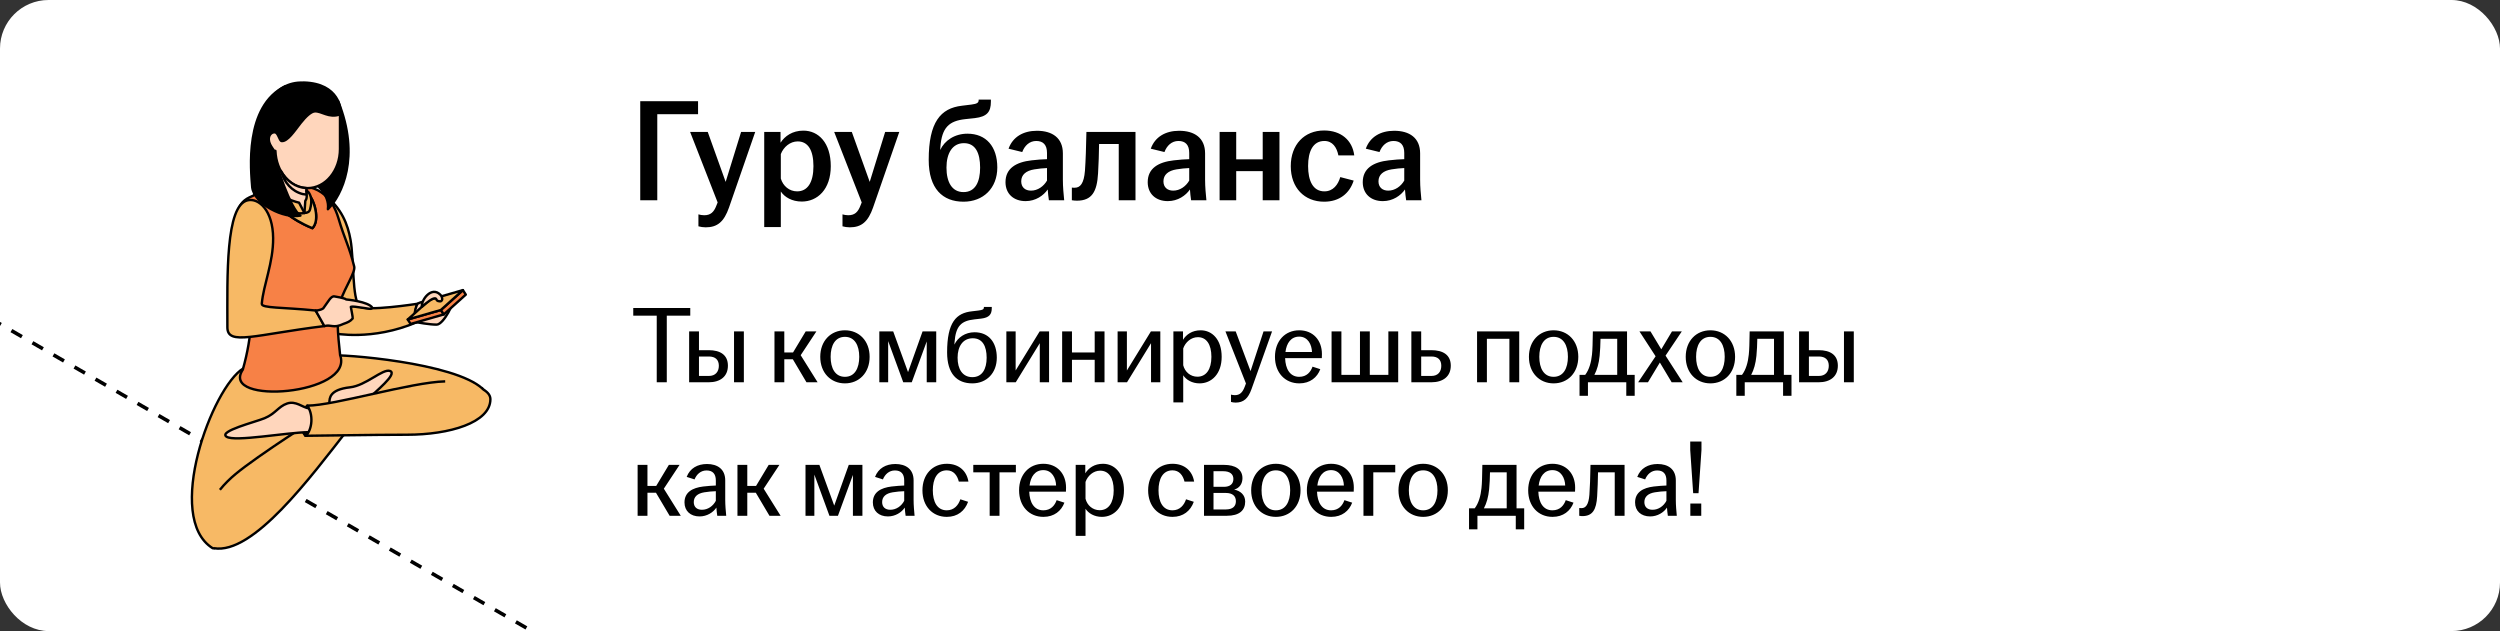 <?xml version="1.0" encoding="UTF-8"?> <svg xmlns="http://www.w3.org/2000/svg" width="412" height="104" viewBox="0 0 412 104" fill="none"><rect x="0" y="0" width="412" height="104" fill="#333333" stroke="none"/><g clip-path="url(#clip0_6485_14858)"><rect width="412" height="104" rx="8" fill="white"></rect><path d="M-63.938 16.484L167.001 149.817" stroke="black" stroke-width="0.6" stroke-linejoin="round" stroke-dasharray="2 2"></path><path d="M40.118 60.7L55.771 58.566C61.29 58.728 79.991 60.775 80.53 65.832C80.753 67.928 59.661 66.106 52.978 67.966C45.786 72.905 37.54 90.928 35.042 90.344C27.027 85.337 34.946 63.804 40.118 60.7Z" fill="#F7B965" stroke="black" stroke-width="0.4" stroke-miterlimit="10" stroke-linejoin="round"></path><path d="M35.252 90.344C41.706 91.464 51.194 78.62 57.377 70.714C58.368 68.923 56.664 66.901 54.589 67.654C53.078 68.201 42.343 75.193 38.843 78.104C37.975 78.824 37.049 79.709 36.239 80.718" fill="#F7B965"></path><path d="M35.252 90.344C41.706 91.464 51.194 78.62 57.377 70.714C58.368 68.923 56.664 66.901 54.589 67.654C53.078 68.201 42.343 75.193 38.843 78.104C37.975 78.824 37.049 79.709 36.239 80.718" stroke="black" stroke-width="0.4" stroke-miterlimit="10" stroke-linejoin="round"></path><path d="M50.338 71.818C49.415 70.854 49.168 68.061 50.648 66.848C51.435 67.208 52.172 70.935 50.338 71.818Z" fill="black" stroke="black" stroke-width="0.4" stroke-miterlimit="10" stroke-linejoin="round"></path><path d="M50.908 67.305C49.868 67.162 48.759 66.005 47.309 66.502C45.86 67 45.432 68.163 43.599 68.922C42.05 69.563 35.986 71.062 37.324 71.964C38.662 72.866 47.068 71.28 50.865 71.218C52.141 70.334 52.705 67.56 50.908 67.311V67.305Z" fill="#FFD6BC" stroke="black" stroke-width="0.4" stroke-miterlimit="10" stroke-linejoin="round"></path><path d="M54.279 66.369C54.31 65.635 54.279 64.21 57.68 63.831C60.325 63.538 63.05 60.739 64.258 61.131C65.646 61.585 61.669 64.677 60.821 65.635C59.272 65.971 56.305 67.314 54.285 66.369H54.279Z" fill="#FFD6BC" stroke="black" stroke-width="0.4" stroke-miterlimit="10" stroke-linejoin="round"></path><path d="M79.647 64.193C80.513 64.695 80.816 65.259 80.816 65.796C80.816 69.647 74.076 71.643 67.102 71.643C61 71.643 52.545 71.817 50.34 71.817C51.164 71.308 51.907 68.757 50.65 66.847C55.049 66.847 67.771 62.977 73.367 62.852" fill="#F7B965"></path><path d="M79.647 64.193C80.513 64.695 80.816 65.259 80.816 65.796C80.816 69.647 74.076 71.643 67.102 71.643C61 71.643 52.545 71.817 50.34 71.817C51.164 71.308 51.907 68.757 50.65 66.847C55.049 66.847 67.771 62.977 73.367 62.852" stroke="black" stroke-width="0.4" stroke-miterlimit="10" stroke-linejoin="round"></path><path d="M79.361 63.922C79.479 63.979 79.544 64.132 79.646 64.191L79.361 63.922Z" fill="#F7B965"></path><path d="M79.361 63.922C79.479 63.979 79.544 64.132 79.646 64.191" stroke="black" stroke-width="0.4" stroke-miterlimit="10" stroke-linejoin="round"></path><path d="M53.387 32.023C56.329 34.325 57.314 36.994 57.766 39.525C58.342 42.735 58.02 49.242 59.234 50.461C60.176 51.406 68.835 50.057 68.835 50.057C68.197 50.983 68.65 53.111 68.65 53.111C61.309 56.24 55.028 54.927 55.028 54.927L53.387 32.03V32.023Z" fill="#F7B965" stroke="black" stroke-width="0.4" stroke-miterlimit="10" stroke-linejoin="round"></path><path d="M40.012 60.924C43.295 49.335 39.901 43.258 39.3 38.922C38.922 36.185 38.65 33.691 41.115 32.522C43.525 31.377 44.726 31.277 46.901 30.867C52.215 29.872 54.705 32.329 55.789 36.011C56.812 39.476 57.53 40.527 58.372 43.924C58.601 44.838 56.923 47.233 56.099 49.597C55.356 51.718 55.672 55.034 56.05 58.523C58.447 65.086 36.116 66.84 40.006 60.924H40.012Z" fill="#F78146" stroke="black" stroke-width="0.4" stroke-miterlimit="10" stroke-linejoin="round"></path><path d="M45.018 24.61C45.111 22.968 50.704 26.233 50.586 28.398C50.481 30.165 50.258 31.938 50.915 32.168C51.677 32.721 52.853 36.236 51.485 37.604C46.733 35.651 46.17 33.605 41.945 31.975C44.373 31.172 44.714 29.928 45.018 24.61Z" fill="#FFD6BC" stroke="black" stroke-width="0.4" stroke-miterlimit="10" stroke-linejoin="round"></path><path d="M51.181 32.473C51.224 34.252 50.896 34.98 50.171 35.098C49.447 35.216 47.291 34.37 43.754 32.921C46.448 34.283 47.65 36.031 51.478 37.605C52.686 36.392 51.906 33.499 51.181 32.473Z" fill="#F7B965" stroke="black" stroke-width="0.4" stroke-miterlimit="10" stroke-linejoin="round"></path><path d="M50.172 35.097L49.286 33.399C48.202 33.2 44.293 31.558 43.507 31.004C42.683 31.215 41.94 31.968 41.94 31.968C42.745 32.453 47.378 35.7 50.172 35.091V35.097Z" fill="#F7B965" stroke="black" stroke-width="0.4" stroke-miterlimit="10" stroke-linejoin="round"></path><path d="M40.83 33.006C37.132 33.815 37.473 45.571 37.473 53.944C37.473 57.029 42.007 55.138 53.454 53.739C52.835 52.364 52.011 51.17 52.011 51.17C46.597 50.628 43.079 50.803 43.141 50.069C43.413 46.921 45.049 43.301 45.012 39.226C44.974 34.71 42.682 32.602 40.83 33.006Z" fill="#F7B965" stroke="black" stroke-width="0.4" stroke-miterlimit="10" stroke-linejoin="round"></path><path d="M55.722 16.672C59.408 25.884 56.329 32.161 54.037 34.481C54.372 32.018 51.956 30.108 51.033 29.561C51.832 27.906 55.722 16.672 55.722 16.672Z" fill="black" stroke="black" stroke-width="0.4" stroke-miterlimit="10" stroke-linejoin="round"></path><path d="M43.668 22.331L45.353 18.102H56.032V24.552C56.032 28.116 53.641 31.003 50.692 31.003C47.744 31.003 45.52 28.285 45.384 24.863L44.641 24.882L43.674 22.331H43.668Z" fill="#FFD6BC" stroke="black" stroke-width="0.4" stroke-miterlimit="10" stroke-linejoin="round"></path><path d="M46.301 28.176C47.218 29.812 48.729 30.907 50.47 30.994C50.489 31.529 50.563 31.858 50.736 32.057C50.433 32.045 50.191 32.057 49.888 31.983C48.11 31.541 46.821 30.067 46.295 28.182L46.301 28.176Z" fill="#FFD6BC" stroke="black" stroke-width="0.4" stroke-miterlimit="10" stroke-linejoin="round"></path><path d="M49.985 13.605C50.016 13.605 50.047 13.605 50.084 13.605C55.907 13.755 56.347 18.122 56.025 18.849C54.179 19.515 53.014 18.258 51.85 18.352C51.292 18.395 50.443 19.104 49.502 20.311C48.492 21.611 47.39 23.297 46.436 23.247C46.021 23.229 45.897 21.835 45.277 21.798C44.757 21.767 44.237 22.252 44.299 23.054C44.379 24.131 45.389 24.784 45.24 25.3C44.992 26.158 42.862 24.622 42.905 21.574C42.948 18.544 44.962 13.413 49.985 13.618V13.605Z" fill="black" stroke="black" stroke-width="0.4" stroke-miterlimit="10" stroke-linejoin="round"></path><path d="M45.248 25.292C45.248 26.692 47.917 34.573 49.509 35.531C46.796 36.072 41.946 33.683 41.568 30.884C41.358 28.178 40.218 17.485 47.032 14.207C47.546 14.879 43.414 20.763 43.674 21.79C44.176 23.793 45.254 25.292 45.254 25.292H45.248Z" fill="black" stroke="black" stroke-width="0.4" stroke-miterlimit="10" stroke-linejoin="round"></path><path d="M50.172 35.096L50.314 33.087C50.779 32.608 50.401 31.401 50.506 31.438C50.897 31.538 51.547 32.49 51.206 34.02C51.051 34.723 51.058 35.021 50.172 35.096Z" fill="#F7B965" stroke="black" stroke-width="0.4" stroke-miterlimit="10" stroke-linejoin="round"></path><path d="M68.835 50.052C70.099 49.224 74.329 49.647 74.329 49.647C75.147 49.473 73.109 53.486 71.969 53.497C70.829 53.51 68.655 53.106 68.655 53.106C67.887 52.453 68.618 50.194 68.841 50.052H68.835Z" fill="#FFD6BC" stroke="black" stroke-width="0.4" stroke-miterlimit="10" stroke-linejoin="round"></path><path d="M67.199 52.65L67.67 53.389L73.133 51.816L72.656 51.082L67.199 52.65Z" fill="#F78146" stroke="black" stroke-width="0.4" stroke-miterlimit="10" stroke-linejoin="round"></path><path d="M72.656 51.084L73.133 51.819L76.763 48.553L76.286 47.812L72.656 51.084Z" fill="#F78146" stroke="black" stroke-width="0.4" stroke-miterlimit="10" stroke-linejoin="round"></path><path d="M67.199 52.652L72.656 51.084L76.287 47.812L70.829 49.386L67.199 52.652Z" fill="#F7B965" stroke="black" stroke-width="0.4" stroke-miterlimit="10" stroke-linejoin="round"></path><path d="M72.57 48.57C72.96 48.961 73.115 49.882 72.211 49.615C71.758 49.478 72.068 49.03 71.43 49.21C70.866 49.372 69.528 50.548 69.528 50.548C69.38 49.447 71.114 47.095 72.564 48.57H72.57Z" fill="#FFD6BC" stroke="black" stroke-width="0.4" stroke-miterlimit="10" stroke-linejoin="round"></path><path d="M57.035 49.349C56.88 49.125 55.134 48.852 55.134 48.852C54.551 48.721 54.118 49.679 53.269 50.818C52.743 51.184 52.012 51.172 52.012 51.172L53.455 53.741C54.589 53.424 54.904 54.182 56.577 53.387C57.265 53.138 57.686 53.001 58.126 52.478C58.163 52.292 57.847 50.78 57.816 50.575C58.243 50.444 58.832 50.625 59.488 50.687C60.591 50.799 61.235 51.085 61.359 50.706C60.715 49.685 57.054 49.349 57.035 49.349Z" fill="#FFD6BC" stroke="black" stroke-width="0.4" stroke-miterlimit="10" stroke-linejoin="round"></path><path d="M105.512 33V16.68H115.04V18.816H108.32V33H105.512ZM116.3 37.464C115.892 37.464 115.412 37.392 115.1 37.296V35.328C115.34 35.4 115.7 35.472 116.036 35.472C117.092 35.472 117.644 34.992 118.076 33.84L118.268 33.36L113.732 21.744H116.636L119.588 29.976L122.132 21.744H124.46L120.14 34.2C119.324 36.528 118.244 37.464 116.3 37.464ZM125.944 37.416V21.744H128.632V23.52C129.328 22.44 130.576 21.528 132.4 21.528C134.896 21.528 136.912 23.544 136.912 27.384C136.912 31.224 134.704 33.216 132.136 33.216C130.528 33.216 129.304 32.496 128.68 31.56V37.416H125.944ZM128.68 29.424C129.04 30.648 130.072 31.536 131.368 31.536C133.072 31.536 134.056 30.096 134.056 27.384C134.056 24.648 133.096 23.304 131.464 23.304C130.216 23.304 129.136 24.216 128.68 25.392V29.424ZM140.042 37.464C139.634 37.464 139.154 37.392 138.842 37.296V35.328C139.082 35.4 139.442 35.472 139.778 35.472C140.834 35.472 141.386 34.992 141.818 33.84L142.01 33.36L137.474 21.744H140.378L143.33 29.976L145.874 21.744H148.202L143.882 34.2C143.066 36.528 141.986 37.464 140.042 37.464ZM158.787 33.24C155.331 33.24 153.051 31.08 153.051 26.352C153.051 20.136 154.995 17.832 158.523 17.424L160.083 17.232C161.043 17.112 161.283 16.92 161.283 16.488V16.416H163.299V16.752C163.299 18.432 162.675 19.224 160.659 19.464L159.099 19.632C156.387 19.92 155.211 21.024 154.971 24.264L154.947 24.72C155.667 23.16 157.323 22.032 159.435 22.032C162.507 22.032 164.355 24.144 164.355 27.6C164.355 31.032 162.027 33.24 158.787 33.24ZM155.979 27.624C155.979 30.024 156.891 31.656 158.787 31.656C160.707 31.656 161.523 30.024 161.523 27.624C161.523 25.248 160.779 23.592 158.859 23.592C156.963 23.592 155.979 25.248 155.979 27.624ZM169.018 33.144C167.026 33.144 165.706 31.92 165.706 30.024C165.706 27.72 167.482 26.712 170.002 26.424C170.938 26.304 171.85 26.256 172.546 26.232V25.2C172.546 23.88 171.922 23.232 170.77 23.232C169.642 23.232 168.85 24.024 168.465 25.056L166.21 24.504C166.906 22.56 168.634 21.552 170.89 21.552C173.41 21.552 175.162 22.728 175.162 25.272V29.616C175.162 30.816 175.282 32.016 175.378 33H172.858C172.786 32.472 172.69 31.776 172.666 31.224C171.97 32.232 170.674 33.144 169.018 33.144ZM168.298 29.88C168.298 30.864 168.946 31.416 169.906 31.416C171.01 31.416 171.993 30.72 172.546 29.76V27.696C171.874 27.72 171.202 27.792 170.458 27.912C169.09 28.128 168.298 28.8 168.298 29.88ZM177.481 33.072C177.193 33.072 176.929 33.048 176.641 33V30.912C176.785 30.936 176.929 30.936 177.121 30.936C178.009 30.936 178.633 30.264 178.801 28.128C178.921 26.448 178.993 24.264 179.041 21.744H187.129V33H184.369V23.736H181.129C181.105 25.296 181.057 27.072 180.961 28.56C180.793 31.608 179.929 33.072 177.481 33.072ZM192.455 33.144C190.463 33.144 189.143 31.92 189.143 30.024C189.143 27.72 190.919 26.712 193.439 26.424C194.375 26.304 195.287 26.256 195.983 26.232V25.2C195.983 23.88 195.359 23.232 194.207 23.232C193.079 23.232 192.287 24.024 191.903 25.056L189.647 24.504C190.343 22.56 192.071 21.552 194.327 21.552C196.847 21.552 198.599 22.728 198.599 25.272V29.616C198.599 30.816 198.719 32.016 198.815 33H196.295C196.223 32.472 196.127 31.776 196.103 31.224C195.407 32.232 194.111 33.144 192.455 33.144ZM191.735 29.88C191.735 30.864 192.383 31.416 193.343 31.416C194.447 31.416 195.431 30.72 195.983 29.76V27.696C195.311 27.72 194.639 27.792 193.895 27.912C192.527 28.128 191.735 28.8 191.735 29.88ZM200.991 33V21.744H203.727V26.256H208.095V21.744H210.855V33H208.095V28.2H203.727V33H200.991ZM218.214 33.24C214.974 33.24 212.718 30.96 212.718 27.384C212.718 23.808 214.974 21.504 218.214 21.504C220.998 21.504 222.87 23.112 223.182 25.608H220.566C220.302 24.288 219.606 23.232 218.262 23.232C216.366 23.232 215.574 24.96 215.574 27.36C215.574 29.784 216.366 31.536 218.262 31.536C219.702 31.536 220.518 30.432 220.878 29.184L223.086 29.76C222.414 31.872 220.734 33.24 218.214 33.24ZM227.893 33.144C225.901 33.144 224.581 31.92 224.581 30.024C224.581 27.72 226.357 26.712 228.877 26.424C229.812 26.304 230.725 26.256 231.421 26.232V25.2C231.421 23.88 230.797 23.232 229.645 23.232C228.517 23.232 227.725 24.024 227.34 25.056L225.085 24.504C225.781 22.56 227.509 21.552 229.765 21.552C232.285 21.552 234.037 22.728 234.037 25.272V29.616C234.037 30.816 234.157 32.016 234.253 33H231.733C231.661 32.472 231.565 31.776 231.541 31.224C230.845 32.232 229.549 33.144 227.893 33.144ZM227.173 29.88C227.173 30.864 227.821 31.416 228.781 31.416C229.885 31.416 230.868 30.72 231.421 29.76V27.696C230.749 27.72 230.077 27.792 229.333 27.912C227.965 28.128 227.173 28.8 227.173 29.88Z" fill="black"></path><path d="M108.23 63V52.02H104.36V50.76H113.756V52.02H109.886V63H108.23ZM113.57 63V54.612H115.19V57.708H116.792C118.718 57.708 119.96 58.5 119.96 60.264C119.96 62.028 118.718 63 116.792 63H113.57ZM115.19 61.956H116.828C117.908 61.956 118.466 61.254 118.466 60.282C118.466 59.31 117.908 58.752 116.828 58.752H115.19V61.956ZM120.968 63V54.612H122.588V63H120.968ZM127.633 63V54.612H129.253V58.086H130.693L132.781 54.612H134.545L131.953 58.536L134.743 63H132.907L130.657 59.202H129.253V63H127.633ZM139.246 63.18C136.906 63.18 135.178 61.434 135.178 58.806C135.178 56.178 136.906 54.432 139.246 54.432C141.586 54.432 143.314 56.178 143.314 58.806C143.314 61.434 141.586 63.18 139.246 63.18ZM136.888 58.806C136.888 60.678 137.626 62.1 139.246 62.1C140.866 62.1 141.604 60.678 141.604 58.806C141.604 56.934 140.866 55.512 139.246 55.512C137.626 55.512 136.888 56.934 136.888 58.806ZM144.912 63V54.612H147.198L149.646 61.326L152.04 54.612H154.29V63H152.724V56.268L150.258 63H148.854L146.37 56.214V63H144.912ZM160.241 63.18C157.721 63.18 156.083 61.614 156.083 58.068C156.083 53.118 157.577 51.57 160.205 51.3C160.547 51.264 161.015 51.21 161.249 51.174C161.987 51.084 162.149 50.958 162.149 50.634V50.58H163.445V50.778C163.445 51.804 163.031 52.344 161.699 52.506L160.601 52.632C158.441 52.866 157.505 53.676 157.307 56.43L157.289 56.79C157.829 55.62 159.071 54.756 160.601 54.756C162.941 54.756 164.273 56.412 164.273 58.95C164.273 61.488 162.581 63.18 160.241 63.18ZM157.811 58.95C157.811 60.822 158.621 62.154 160.241 62.154C161.861 62.154 162.599 60.822 162.599 58.95C162.599 57.078 161.933 55.746 160.313 55.746C158.693 55.746 157.811 57.078 157.811 58.95ZM165.848 63V54.612H167.378V61.056L171.338 54.612H172.886V63H171.356V56.556L167.396 63H165.848ZM175.041 63V54.612H176.661V58.086H180.405V54.612H182.025V63H180.405V59.292H176.661V63H175.041ZM184.182 63V54.612H185.712V61.056L189.672 54.612H191.22V63H189.69V56.556L185.73 63H184.182ZM193.375 66.312V54.612H194.959V55.998C195.499 55.134 196.453 54.432 197.875 54.432C199.765 54.432 201.331 55.962 201.331 58.806C201.331 61.65 199.639 63.18 197.695 63.18C196.435 63.18 195.481 62.586 194.995 61.848V66.312H193.375ZM194.995 60.192C195.265 61.272 196.165 62.082 197.335 62.082C198.775 62.082 199.639 60.876 199.639 58.806C199.639 56.736 198.811 55.566 197.407 55.566C196.291 55.566 195.355 56.394 194.995 57.42V60.192ZM203.624 66.348C203.354 66.348 203.048 66.294 202.868 66.24V65.034C203.012 65.07 203.264 65.124 203.498 65.124C204.326 65.124 204.776 64.674 205.136 63.72L205.334 63.198L201.95 54.612H203.642L206.09 61.164L208.232 54.612H209.636L206.252 64.116C205.694 65.682 204.938 66.348 203.624 66.348ZM214.128 63.18C211.788 63.18 210.114 61.434 210.114 58.806C210.114 56.178 211.788 54.432 214.11 54.432C216.396 54.432 217.854 56.07 217.854 58.356C217.854 58.662 217.854 58.86 217.836 59.022H211.788C211.842 60.786 212.58 62.1 214.11 62.1C215.352 62.1 216 61.29 216.306 60.426L217.584 60.84C217.08 62.19 215.91 63.18 214.128 63.18ZM211.842 58.014H216.216C216.18 56.808 215.55 55.476 214.11 55.476C212.76 55.476 212.022 56.538 211.842 58.014ZM219.443 63V54.612H221.063V61.776H224.123V54.612H225.743V61.776H228.803V54.612H230.423V63H219.443ZM232.592 63V54.612H234.212V57.708H235.868C237.83 57.708 239.09 58.5 239.09 60.264C239.09 62.028 237.83 63 235.868 63H232.592ZM234.212 61.956H235.904C236.984 61.956 237.524 61.254 237.524 60.282C237.524 59.31 236.984 58.752 235.904 58.752H234.212V61.956ZM243.42 63V54.612H250.368V63H248.748V55.836H245.04V63H243.42ZM256.035 63.18C253.695 63.18 251.967 61.434 251.967 58.806C251.967 56.178 253.695 54.432 256.035 54.432C258.375 54.432 260.103 56.178 260.103 58.806C260.103 61.434 258.375 63.18 256.035 63.18ZM253.677 58.806C253.677 60.678 254.415 62.1 256.035 62.1C257.655 62.1 258.393 60.678 258.393 58.806C258.393 56.934 257.655 55.512 256.035 55.512C254.415 55.512 253.677 56.934 253.677 58.806ZM260.307 65.232V61.776H261.243C261.891 60.93 262.233 59.706 262.359 58.446C262.449 57.6 262.467 56.61 262.503 54.612H268.137V61.776H269.397V65.232H268.011V63H261.693V65.232H260.307ZM262.755 61.776H266.517V55.836H263.763C263.745 56.772 263.709 57.744 263.619 58.644C263.493 59.904 263.205 60.93 262.755 61.776ZM269.964 63L272.844 58.716L270.18 54.612H271.998L273.78 57.564L275.544 54.612H277.164L274.482 58.608L277.308 63H275.49L273.546 59.742L271.584 63H269.964ZM281.875 63.18C279.535 63.18 277.807 61.434 277.807 58.806C277.807 56.178 279.535 54.432 281.875 54.432C284.215 54.432 285.943 56.178 285.943 58.806C285.943 61.434 284.215 63.18 281.875 63.18ZM279.517 58.806C279.517 60.678 280.255 62.1 281.875 62.1C283.495 62.1 284.233 60.678 284.233 58.806C284.233 56.934 283.495 55.512 281.875 55.512C280.255 55.512 279.517 56.934 279.517 58.806ZM286.147 65.232V61.776H287.083C287.731 60.93 288.073 59.706 288.199 58.446C288.289 57.6 288.307 56.61 288.343 54.612H293.977V61.776H295.237V65.232H293.851V63H287.533V65.232H286.147ZM288.595 61.776H292.357V55.836H289.603C289.585 56.772 289.549 57.744 289.459 58.644C289.333 59.904 289.045 60.93 288.595 61.776ZM296.488 63V54.612H298.108V57.708H299.71C301.636 57.708 302.878 58.5 302.878 60.264C302.878 62.028 301.636 63 299.71 63H296.488ZM298.108 61.956H299.746C300.826 61.956 301.384 61.254 301.384 60.282C301.384 59.31 300.826 58.752 299.746 58.752H298.108V61.956ZM303.886 63V54.612H305.506V63H303.886ZM105.08 85V76.612H106.7V80.086H108.14L110.228 76.612H111.992L109.4 80.536L112.19 85H110.354L108.104 81.202H106.7V85H105.08ZM115.288 85.108C113.794 85.108 112.804 84.208 112.804 82.804C112.804 81.112 114.118 80.392 115.882 80.176C116.638 80.086 117.412 80.032 117.97 80.014V79.186C117.97 78.07 117.43 77.53 116.44 77.53C115.468 77.53 114.802 78.178 114.46 79.006L113.164 78.592C113.704 77.17 114.964 76.468 116.512 76.468C118.24 76.468 119.518 77.314 119.518 79.168V82.372C119.518 83.29 119.608 84.244 119.68 85H118.204C118.15 84.604 118.078 84.082 118.06 83.65C117.538 84.442 116.512 85.108 115.288 85.108ZM114.334 82.75C114.334 83.56 114.856 84.01 115.684 84.01C116.656 84.01 117.52 83.398 117.97 82.534V80.95C117.358 80.968 116.746 81.022 116.08 81.13C114.946 81.31 114.334 81.868 114.334 82.75ZM121.533 85V76.612H123.153V80.086H124.593L126.681 76.612H128.445L125.853 80.536L128.643 85H126.807L124.557 81.202H123.153V85H121.533ZM132.748 85V76.612H135.034L137.482 83.326L139.876 76.612H142.126V85H140.56V78.268L138.094 85H136.69L134.206 78.214V85H132.748ZM146.331 85.108C144.837 85.108 143.847 84.208 143.847 82.804C143.847 81.112 145.161 80.392 146.925 80.176C147.681 80.086 148.455 80.032 149.013 80.014V79.186C149.013 78.07 148.473 77.53 147.483 77.53C146.511 77.53 145.845 78.178 145.503 79.006L144.207 78.592C144.747 77.17 146.007 76.468 147.555 76.468C149.283 76.468 150.561 77.314 150.561 79.168V82.372C150.561 83.29 150.651 84.244 150.723 85H149.247C149.193 84.604 149.121 84.082 149.103 83.65C148.581 84.442 147.555 85.108 146.331 85.108ZM145.377 82.75C145.377 83.56 145.899 84.01 146.727 84.01C147.699 84.01 148.563 83.398 149.013 82.534V80.95C148.401 80.968 147.789 81.022 147.123 81.13C145.989 81.31 145.377 81.868 145.377 82.75ZM156.032 85.18C153.692 85.18 152.018 83.434 152.018 80.806C152.018 78.178 153.692 76.432 156.032 76.432C158.084 76.432 159.326 77.674 159.596 79.366H158.012C157.76 78.34 157.148 77.512 156.032 77.512C154.43 77.512 153.728 78.934 153.728 80.806C153.728 82.678 154.43 84.1 156.032 84.1C157.256 84.1 157.958 83.218 158.264 82.282L159.542 82.696C159.002 84.19 157.814 85.18 156.032 85.18ZM163.097 85V77.836H160.397V76.612H167.417V77.836H164.717V85H163.097ZM171.958 85.18C169.618 85.18 167.944 83.434 167.944 80.806C167.944 78.178 169.618 76.432 171.94 76.432C174.226 76.432 175.684 78.07 175.684 80.356C175.684 80.662 175.684 80.86 175.666 81.022H169.618C169.672 82.786 170.41 84.1 171.94 84.1C173.182 84.1 173.83 83.29 174.136 82.426L175.414 82.84C174.91 84.19 173.74 85.18 171.958 85.18ZM169.672 80.014H174.046C174.01 78.808 173.38 77.476 171.94 77.476C170.59 77.476 169.852 78.538 169.672 80.014ZM177.273 88.312V76.612H178.857V77.998C179.397 77.134 180.351 76.432 181.773 76.432C183.663 76.432 185.229 77.962 185.229 80.806C185.229 83.65 183.537 85.18 181.593 85.18C180.333 85.18 179.379 84.586 178.893 83.848V88.312H177.273ZM178.893 82.192C179.163 83.272 180.063 84.082 181.233 84.082C182.673 84.082 183.537 82.876 183.537 80.806C183.537 78.736 182.709 77.566 181.305 77.566C180.189 77.566 179.253 78.394 178.893 79.42V82.192ZM193.227 85.18C190.887 85.18 189.213 83.434 189.213 80.806C189.213 78.178 190.887 76.432 193.227 76.432C195.279 76.432 196.521 77.674 196.791 79.366H195.207C194.955 78.34 194.343 77.512 193.227 77.512C191.625 77.512 190.923 78.934 190.923 80.806C190.923 82.678 191.625 84.1 193.227 84.1C194.451 84.1 195.153 83.218 195.459 82.282L196.737 82.696C196.197 84.19 195.009 85.18 193.227 85.18ZM198.42 85V76.612H201.714C203.604 76.612 204.756 77.368 204.756 78.808C204.756 79.69 204.288 80.446 203.388 80.68C204.414 80.896 205.206 81.544 205.206 82.66C205.206 84.118 204.234 85 202.182 85H198.42ZM199.986 83.956H202.02C203.172 83.956 203.676 83.416 203.676 82.606C203.676 81.76 203.136 81.238 202.002 81.238H199.986V83.956ZM199.986 80.23H201.696C202.74 80.23 203.262 79.726 203.262 78.934C203.262 78.16 202.722 77.656 201.588 77.656H199.986V80.23ZM210.262 85.18C207.922 85.18 206.194 83.434 206.194 80.806C206.194 78.178 207.922 76.432 210.262 76.432C212.602 76.432 214.33 78.178 214.33 80.806C214.33 83.434 212.602 85.18 210.262 85.18ZM207.904 80.806C207.904 82.678 208.642 84.1 210.262 84.1C211.882 84.1 212.62 82.678 212.62 80.806C212.62 78.934 211.882 77.512 210.262 77.512C208.642 77.512 207.904 78.934 207.904 80.806ZM219.384 85.18C217.044 85.18 215.37 83.434 215.37 80.806C215.37 78.178 217.044 76.432 219.366 76.432C221.652 76.432 223.11 78.07 223.11 80.356C223.11 80.662 223.11 80.86 223.092 81.022H217.044C217.098 82.786 217.836 84.1 219.366 84.1C220.608 84.1 221.256 83.29 221.562 82.426L222.84 82.84C222.336 84.19 221.166 85.18 219.384 85.18ZM217.098 80.014H221.472C221.436 78.808 220.806 77.476 219.366 77.476C218.016 77.476 217.278 78.538 217.098 80.014ZM224.699 85V76.612H229.937V77.836H226.319V85H224.699ZM234.537 85.18C232.197 85.18 230.469 83.434 230.469 80.806C230.469 78.178 232.197 76.432 234.537 76.432C236.877 76.432 238.605 78.178 238.605 80.806C238.605 83.434 236.877 85.18 234.537 85.18ZM232.179 80.806C232.179 82.678 232.917 84.1 234.537 84.1C236.157 84.1 236.895 82.678 236.895 80.806C236.895 78.934 236.157 77.512 234.537 77.512C232.917 77.512 232.179 78.934 232.179 80.806ZM242.096 87.232V83.776H243.032C243.68 82.93 244.022 81.706 244.148 80.446C244.238 79.6 244.256 78.61 244.292 76.612H249.926V83.776H251.186V87.232H249.8V85H243.482V87.232H242.096ZM244.544 83.776H248.306V77.836H245.552C245.534 78.772 245.498 79.744 245.408 80.644C245.282 81.904 244.994 82.93 244.544 83.776ZM255.858 85.18C253.518 85.18 251.844 83.434 251.844 80.806C251.844 78.178 253.518 76.432 255.84 76.432C258.126 76.432 259.584 78.07 259.584 80.356C259.584 80.662 259.584 80.86 259.566 81.022H253.518C253.572 82.786 254.31 84.1 255.84 84.1C257.082 84.1 257.73 83.29 258.036 82.426L259.314 82.84C258.81 84.19 257.64 85.18 255.858 85.18ZM253.572 80.014H257.946C257.91 78.808 257.28 77.476 255.84 77.476C254.49 77.476 253.752 78.538 253.572 80.014ZM260.781 85.054C260.619 85.054 260.457 85.036 260.259 85V83.722C260.367 83.74 260.493 83.74 260.637 83.74C261.321 83.74 261.807 83.182 261.933 81.526C262.023 80.302 262.077 78.7 262.113 76.612H267.729V85H266.109V77.836H263.355C263.337 79.132 263.283 80.554 263.211 81.778C263.085 83.992 262.455 85.054 260.781 85.054ZM271.945 85.108C270.451 85.108 269.461 84.208 269.461 82.804C269.461 81.112 270.775 80.392 272.539 80.176C273.295 80.086 274.069 80.032 274.627 80.014V79.186C274.627 78.07 274.087 77.53 273.097 77.53C272.125 77.53 271.458 78.178 271.117 79.006L269.821 78.592C270.361 77.17 271.621 76.468 273.169 76.468C274.897 76.468 276.175 77.314 276.175 79.168V82.372C276.175 83.29 276.265 84.244 276.337 85H274.861C274.807 84.604 274.735 84.082 274.717 83.65C274.195 84.442 273.169 85.108 271.945 85.108ZM270.991 82.75C270.991 83.56 271.513 84.01 272.341 84.01C273.312 84.01 274.177 83.398 274.627 82.534V80.95C274.015 80.968 273.403 81.022 272.737 81.13C271.603 81.31 270.991 81.868 270.991 82.75ZM279.035 81.274L278.549 74.164V72.76H280.403V74.164L279.917 81.274H279.035ZM278.567 85V82.984H280.367V85H278.567Z" fill="black"></path></g><defs><clipPath id="clip0_6485_14858"><rect width="412" height="104" rx="8" fill="white"></rect></clipPath></defs></svg> 